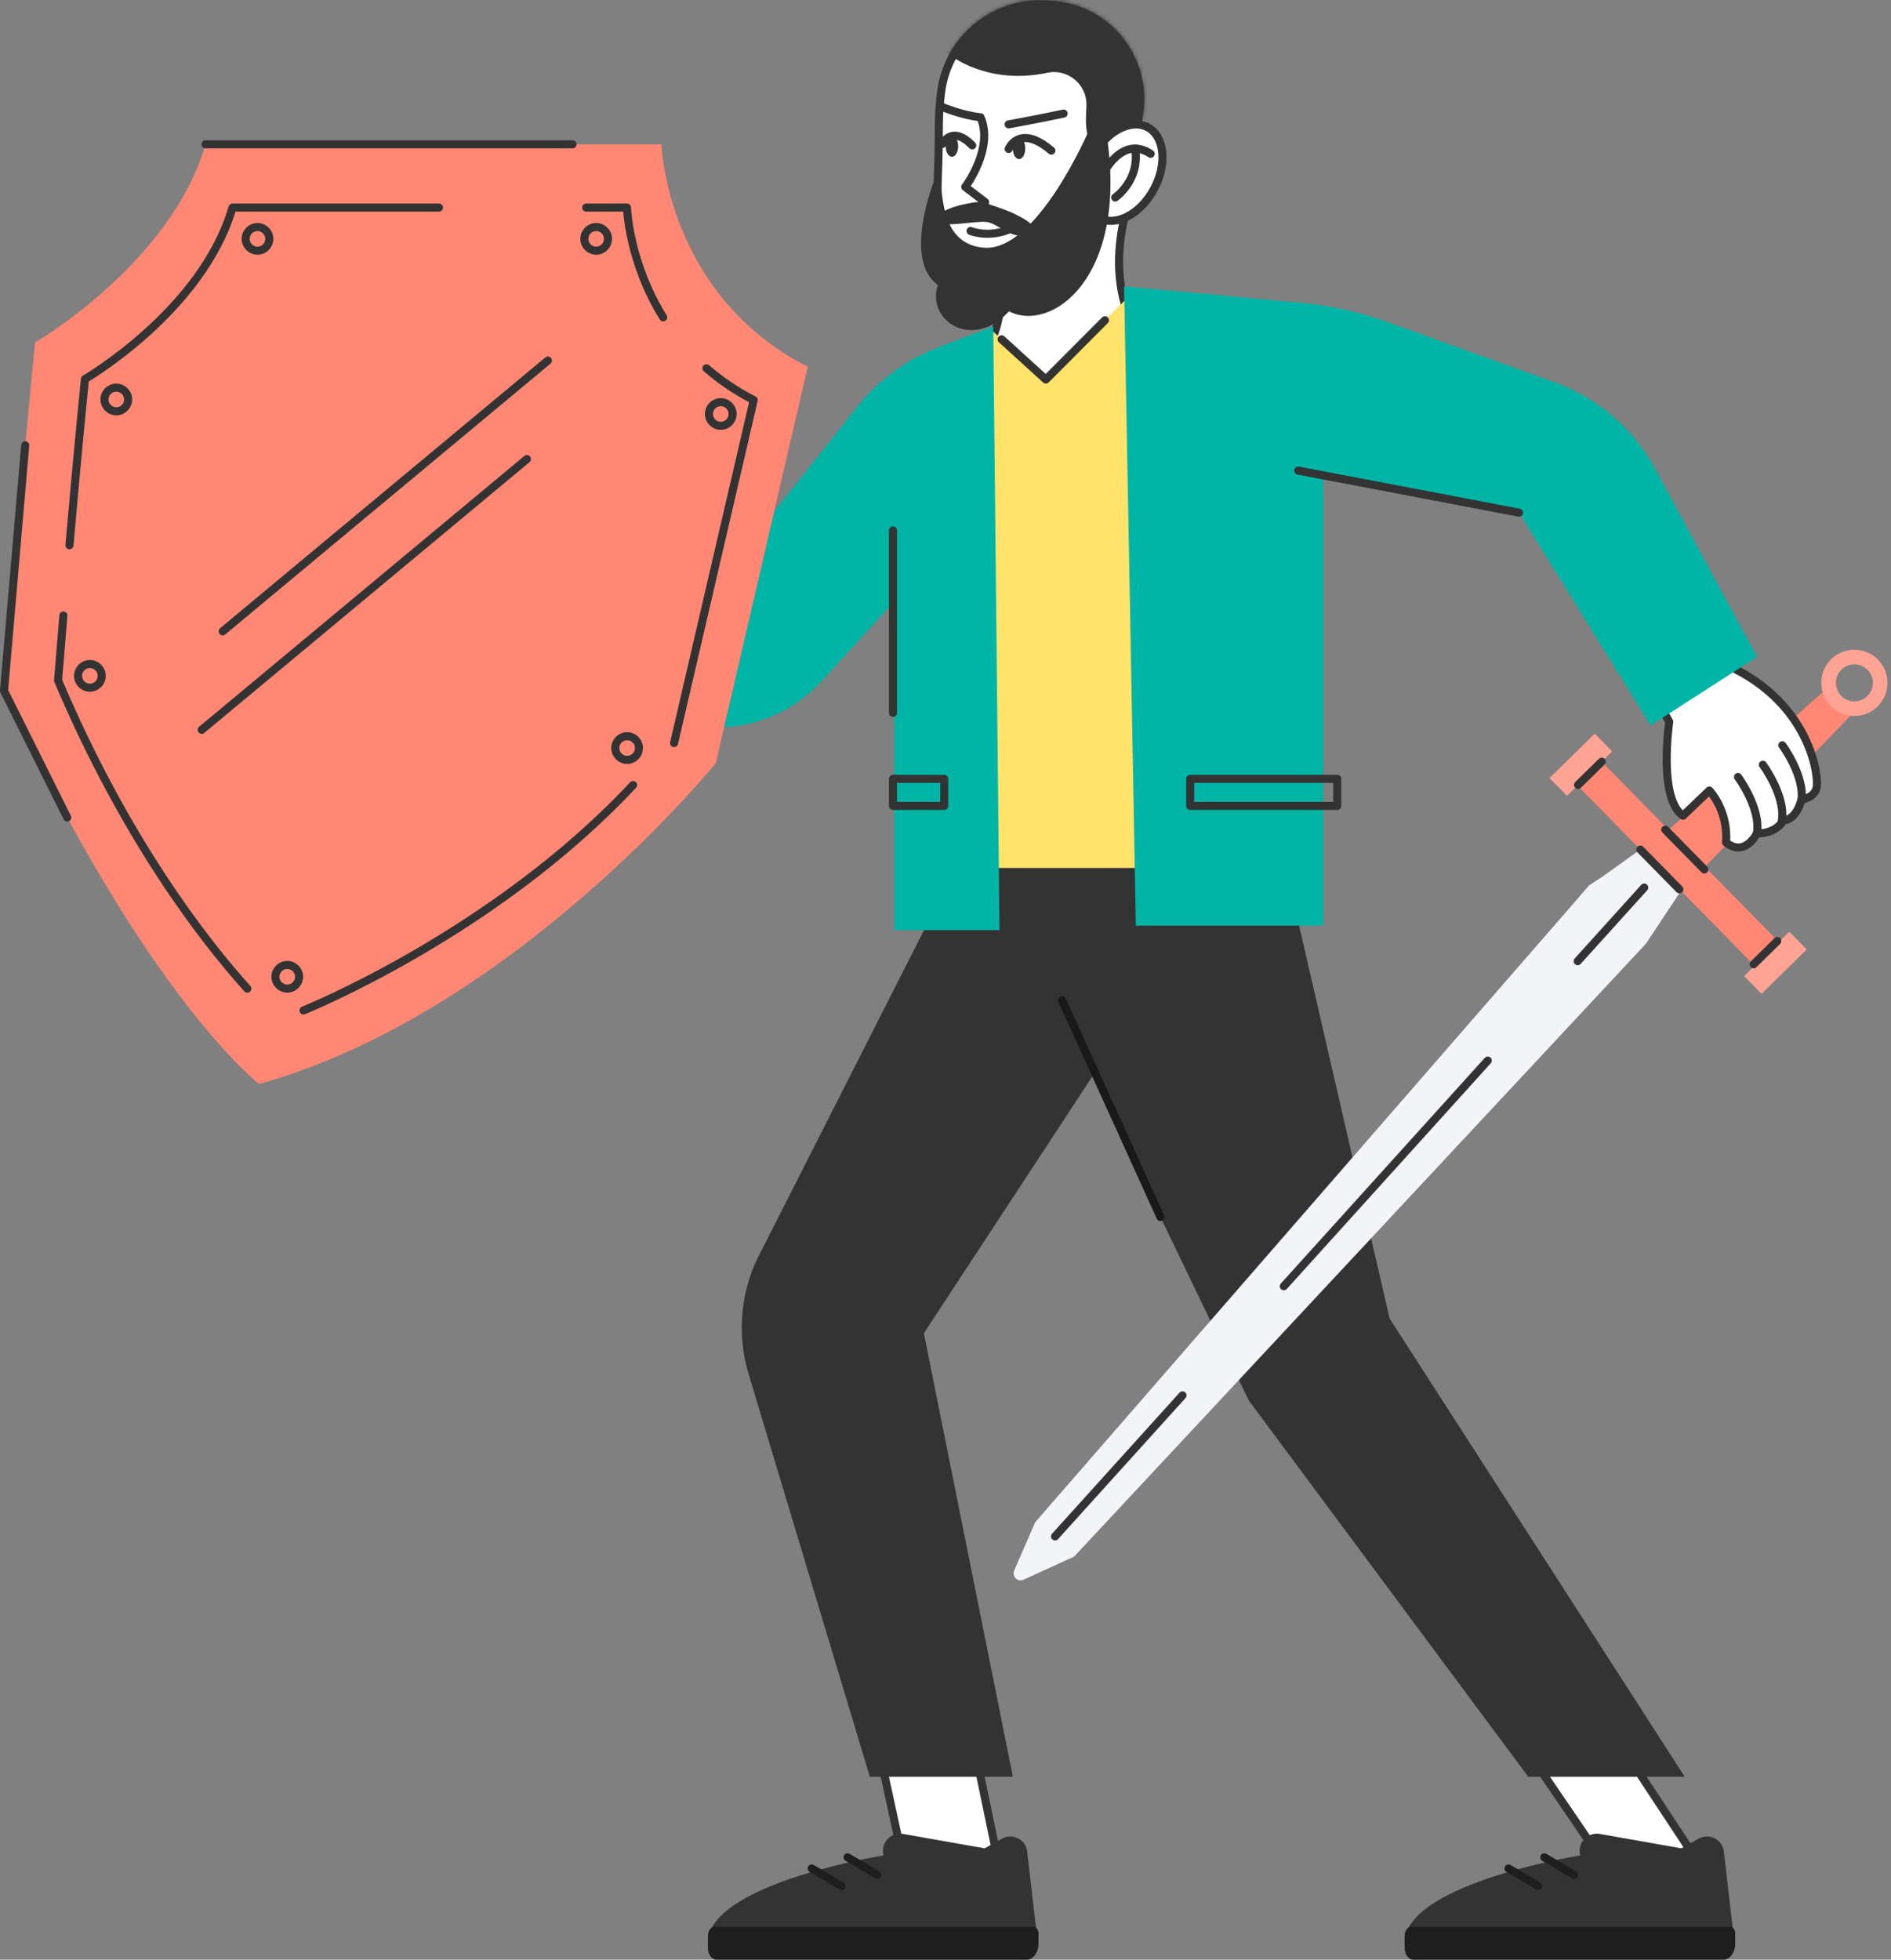 <svg width="469" height="486" viewBox="0 0 469 486" fill="none" xmlns="http://www.w3.org/2000/svg">
<rect x="0" y="0" width="469" height="486" fill="#808080" stroke="none"/>
<path d="M240.208 426.33L248.248 464.949H224.73L216.557 427.308L240.208 426.33Z" fill="white" stroke="#333333" stroke-width="2" stroke-linecap="round" stroke-linejoin="round"/>
<path d="M248.528 455.97L244.215 458.377L223.991 454.808C220.907 454.265 218.308 457.107 219.127 460.132C219.127 460.132 177.607 466.793 175.576 480.875C175.359 482.388 176.596 483.725 178.125 483.725H251.687C254.838 483.725 257.286 480.975 256.919 477.85L254.746 459.154C254.403 456.179 251.144 454.516 248.528 455.97Z" fill="#333333"/>
<path d="M177.2 477.841H256.37C257.03 477.841 257.565 478.585 257.565 479.496V481.969C257.565 484.192 256.261 485.998 254.665 485.998H177.727C176.54 485.998 175.579 484.677 175.579 483.047V480.081C175.579 478.844 176.306 477.841 177.2 477.841Z" fill="#1E1E1E"/>
<path d="M217.578 464.952L210.215 460.606" stroke="#1E1E1E" stroke-width="2" stroke-linecap="round" stroke-linejoin="round"/>
<path d="M208.69 467.718L201.328 463.373" stroke="#1E1E1E" stroke-width="2" stroke-linecap="round" stroke-linejoin="round"/>
<path d="M397.778 426.33L421.053 461.648H397.536L374.127 427.308L397.778 426.33Z" fill="white" stroke="#333333" stroke-width="2" stroke-linecap="round" stroke-linejoin="round"/>
<path d="M421.32 455.97L417.008 458.377L396.783 454.808C393.699 454.265 391.1 457.107 391.919 460.132C391.919 460.132 350.399 466.793 348.369 480.875C348.151 482.388 349.388 483.725 350.918 483.725H424.479C427.63 483.725 430.079 480.975 429.711 477.85L427.538 459.154C427.195 456.179 423.936 454.516 421.32 455.97Z" fill="#333333"/>
<path d="M350 477.841H429.169C429.829 477.841 430.364 478.585 430.364 479.496V481.969C430.364 484.192 429.06 485.998 427.464 485.998H350.526C349.339 485.998 348.378 484.677 348.378 483.047V480.081C348.378 478.844 349.105 477.841 350 477.841Z" fill="#1E1E1E"/>
<path d="M390.378 464.952L383.007 460.606" stroke="#1E1E1E" stroke-width="2" stroke-linecap="round" stroke-linejoin="round"/>
<path d="M381.49 467.718L374.127 463.373" stroke="#1E1E1E" stroke-width="2" stroke-linecap="round" stroke-linejoin="round"/>
<path d="M237.258 194.954L234.015 221.138L188.927 309.985C183.746 319.379 182.567 330.461 185.66 340.732L215.729 440.619H251.215L229.135 330.636L270.972 266.869L309.742 347.351L379.024 440.619H417.836L344.65 326.992L318.124 211.853L308.814 179.811L237.258 194.946V194.954Z" fill="#333333"/>
<path d="M263.384 247.989L287.805 301.81" stroke="#191919" stroke-width="2" stroke-linecap="round" stroke-linejoin="round"/>
<path d="M421.704 216.187L412.335 207.127L453.562 170.305L459.922 176.464L421.704 216.187Z" fill="#FF8773"/>
<path d="M256.777 377.475L265.477 367.471L270.809 361.345L391.874 222.178L394.08 219.604L397.473 217.372L410.854 207.803L419.57 216.921L408.213 234.037L373.229 271.537L366.092 279.184L266.413 386.016L253.869 391.757C252.406 392.426 250.893 390.938 251.537 389.467L256.769 377.475H256.777Z" fill="#F3F4F8"/>
<path d="M443.488 235.95L395.038 186.647L389.023 192.557L437.473 241.86L443.488 235.95Z" fill="#FF8773"/>
<path d="M448.104 235.453L443.775 231.048L432.569 242.061L436.898 246.466L448.104 235.453Z" fill="#FFA494"/>
<path d="M399.851 186.343L395.522 181.938L384.316 192.95L388.644 197.355L399.851 186.343Z" fill="#FFA494"/>
<path d="M293.285 346.041L261.669 381.025" stroke="#333333" stroke-width="2" stroke-linecap="round" stroke-linejoin="round"/>
<path d="M368.995 263.014L318.408 318.984" stroke="#333333" stroke-width="2" stroke-linecap="round" stroke-linejoin="round"/>
<path d="M407.795 220.107L391.289 238.376" stroke="#333333" stroke-width="2" stroke-linecap="round" stroke-linejoin="round"/>
<path d="M463.476 161.946C459.39 159.982 454.484 161.703 452.52 165.79C450.556 169.877 452.278 174.783 456.364 176.747C460.451 178.711 465.357 176.989 467.321 172.902C469.285 168.815 467.563 163.91 463.476 161.946ZM464.053 171.331C462.958 173.613 460.217 174.574 457.935 173.479C455.654 172.384 454.693 169.643 455.788 167.361C456.882 165.08 459.624 164.119 461.905 165.213C464.187 166.308 465.148 169.049 464.053 171.331Z" fill="#FFA494"/>
<path d="M391.379 194.66L397.246 188.902" stroke="#333333" stroke-width="2" stroke-linecap="round" stroke-linejoin="round"/>
<path d="M434.937 239.132L440.804 233.365" stroke="#333333" stroke-width="2" stroke-linecap="round" stroke-linejoin="round"/>
<path d="M406.83 210.688L416.516 220.549" stroke="#333333" stroke-width="2" stroke-linecap="round" stroke-linejoin="round"/>
<path d="M413.006 205.756L422.7 215.618" stroke="#333333" stroke-width="2" stroke-linecap="round" stroke-linejoin="round"/>
<path d="M409.493 171.091L413.998 178.972C413.998 178.972 411.198 198.077 417.416 202.289L423.951 196.046C423.951 196.046 428.665 200.876 428.088 208.924C432.818 212.727 435.769 206.626 435.769 206.626C435.769 206.626 439.889 207.128 442.337 203.501C445.789 203.124 446.792 198.244 446.792 198.244C446.792 198.244 449.926 197.993 450.544 195.369C451.163 192.745 449.165 174.592 428.64 165.082L425.138 158.571" fill="white"/>
<path d="M409.493 171.091L413.998 178.972C413.998 178.972 411.198 198.077 417.416 202.289L423.951 196.046C423.951 196.046 428.665 200.876 428.088 208.924C432.818 212.727 435.769 206.626 435.769 206.626C435.769 206.626 439.889 207.128 442.337 203.501C445.789 203.124 446.792 198.244 446.792 198.244C446.792 198.244 449.926 197.993 450.544 195.369C451.163 192.745 449.165 174.592 428.64 165.082L425.138 158.571" stroke="#333333" stroke-width="2" stroke-linecap="round" stroke-linejoin="round"/>
<path d="M246.887 62.696C246.887 62.696 250.548 74.221 245.918 84.409C248.057 87.016 250.005 89.365 251.76 91.437C256.841 97.472 264.672 100.087 273.414 93.51L283.426 84.66C283.426 84.66 270.288 69.382 283.275 41.535C285.49 31.582 262.181 31.808 262.181 31.808" fill="white"/>
<path d="M246.887 62.696C246.887 62.696 250.548 74.221 245.918 84.409C248.057 87.016 250.005 89.365 251.76 91.437C256.841 97.471 264.672 100.087 273.414 93.51L283.426 84.66C283.426 84.66 270.288 69.382 283.275 41.535C285.49 31.582 262.181 31.808 262.181 31.808" stroke="#333333" stroke-width="2" stroke-linecap="round" stroke-linejoin="round"/>
<path d="M267.277 62.667C267.277 62.667 253.605 76.298 240.108 68.784C229.703 62.993 232.887 53.658 232.845 31.912C232.845 28.577 233.054 25.502 233.43 22.685C235.177 9.439 247.061 -0.064 260.366 1.165L261.553 1.274C274.924 2.51 284.51 14.721 282.555 28L281.727 33.642" fill="white"/>
<path d="M267.277 62.667C267.277 62.667 253.605 76.298 240.108 68.784C229.703 62.993 232.887 53.658 232.845 31.912C232.845 28.577 233.054 25.502 233.43 22.685C235.177 9.439 247.061 -0.064 260.366 1.165L261.553 1.274C274.924 2.51 284.51 14.721 282.555 28L281.727 33.642" stroke="#333333" stroke-width="2" stroke-linecap="round" stroke-linejoin="round"/>
<path d="M233.725 26.53C233.725 26.53 238.489 28.594 243.194 29.079C246.579 36.843 239.4 46.362 239.4 46.362L244.33 50.123" stroke="#333333" stroke-width="2" stroke-linecap="round" stroke-linejoin="round"/>
<path d="M250.157 30.845C250.157 30.845 257.604 29.499 263.797 28.162L250.157 30.845Z" fill="white"/>
<path d="M250.157 30.845C250.157 30.845 257.604 29.499 263.797 28.162" stroke="#333333" stroke-width="2" stroke-linecap="round" stroke-linejoin="round"/>
<path d="M241.13 36.067C236.057 30.844 233.725 35.7 233.725 35.7L241.13 36.067Z" fill="white"/>
<path d="M241.13 36.067C236.057 30.844 233.725 35.7 233.725 35.7" stroke="#333333" stroke-width="2" stroke-linecap="round" stroke-linejoin="round"/>
<path d="M250.157 36.944C250.157 36.944 252.757 30.567 260.755 37.354L250.157 36.944Z" fill="white"/>
<path d="M250.157 36.944C250.157 36.944 252.757 30.567 260.755 37.354" stroke="#333333" stroke-width="2" stroke-linecap="round" stroke-linejoin="round"/>
<path d="M240.717 57.277C240.717 57.277 245.832 59.45 251.933 56.123" stroke="#333333" stroke-width="2" stroke-linecap="round" stroke-linejoin="round"/>
<mask id="mask0_4902_74817" style="mask-type:luminance" maskUnits="userSpaceOnUse" x="231" y="0" width="53" height="73">
<path d="M267.631 63.469C267.631 63.469 253.54 77.51 239.633 69.771C228.919 63.812 232.195 54.184 232.145 31.778C232.145 28.343 232.362 25.176 232.747 22.276C234.552 8.628 246.787 -1.167 260.493 0.112L261.714 0.229C275.486 1.508 285.365 14.077 283.351 27.767L282.498 33.575" fill="white"/>
</mask>
<g mask="url(#mask0_4902_74817)">
<path d="M232.883 11.531C232.883 11.531 242.67 21.66 259.786 18.041C264.875 16.963 269.639 21.016 269.455 26.215C269.305 30.46 268.611 35.115 273.408 38.901C284.916 32.29 290.984 19.712 290.984 19.712L281.699 5.764L271.068 -3.245L254.579 -5.101L241.124 1.076L232.883 11.539V11.531Z" fill="#333333"/>
</g>
<path d="M271.074 38.759C274.391 32.55 280.476 29.332 284.663 31.572C288.841 33.812 289.543 40.656 286.217 46.866C282.899 53.075 276.815 56.293 272.628 54.053" fill="white"/>
<path d="M271.074 38.759C274.391 32.55 280.476 29.332 284.663 31.572C288.841 33.812 289.543 40.656 286.217 46.866C282.899 53.075 276.815 56.293 272.628 54.053" stroke="#333333" stroke-width="2" stroke-linecap="round" stroke-linejoin="round"/>
<path d="M273.411 43.483C273.411 43.483 278.066 33.32 285.387 38.151L273.411 43.483Z" fill="white"/>
<path d="M273.411 43.483C273.411 43.483 278.066 33.32 285.387 38.151" stroke="#333333" stroke-width="2" stroke-linecap="round" stroke-linejoin="round"/>
<path d="M276.593 48.983C276.593 48.983 282.836 44.688 281.532 36.849L276.593 48.983Z" fill="white"/>
<path d="M276.593 48.983C276.593 48.983 282.836 44.688 281.532 36.849" stroke="#333333" stroke-width="2" stroke-linecap="round" stroke-linejoin="round"/>
<path d="M231.712 44.755C231.712 44.755 223.789 64.412 232.606 70.68C229.664 79.421 241.13 87.152 250.24 77.207C260.753 82.622 279.992 68.883 274.426 33.155L270.089 32.277C270.089 32.277 257.185 62.506 244.014 61.428C234.01 60.609 233.859 49.794 233.333 45.373L231.72 44.755H231.712Z" fill="#333333"/>
<path d="M234.091 53.627C234.174 53.611 234.258 53.477 234.174 53.468C233.598 53.435 233.213 53.117 233.957 52.532C234.876 51.822 237.25 51.02 239.456 50.594C242.875 49.925 242.666 49.607 249.56 52.156C251.282 52.791 256.129 55.081 255.929 56.185C255.77 57.062 254.784 56.786 255.018 56.903C255.31 57.054 255.611 57.965 254.332 58.307C250.588 59.302 247.371 55.165 244.396 55.015C241.42 54.864 234.434 56.36 232.904 55.14C232.495 54.814 232.821 54.346 233.038 54.145C233.439 53.769 233.865 53.661 234.074 53.627H234.091Z" fill="#333333"/>
<path d="M252.741 39.452C253.595 39.452 254.287 38.281 254.287 36.837C254.287 35.392 253.595 34.221 252.741 34.221C251.887 34.221 251.195 35.392 251.195 36.837C251.195 38.281 251.887 39.452 252.741 39.452Z" fill="#333333"/>
<path d="M236.094 38.885C236.948 38.885 237.64 37.714 237.64 36.269C237.64 34.825 236.948 33.653 236.094 33.653C235.24 33.653 234.548 34.825 234.548 36.269C234.548 37.714 235.24 38.885 236.094 38.885Z" fill="#333333"/>
<path d="M245.927 81.878L259.391 94.13L279.147 74.306L286.343 77.423L296.146 171.87L306.025 215.253H236.191L243.127 148.261L241.347 85.447L245.927 81.878Z" fill="#FFE36B"/>
<path d="M278.793 71.014L281.71 229.554H328.152V118.476L376.75 127.151L409.377 179.911L435.762 162.903L410.489 116.261C405.082 106.282 396.198 98.644 385.517 94.791L344.073 79.856C337.186 77.374 330.024 75.778 322.737 75.101L278.802 71.014H278.793Z" fill="#00B5A6"/>
<path d="M246.345 80.925L247.891 230.672H221.782V149.146L203.873 168.819C197.463 175.865 188.478 180.035 178.959 180.386L169.34 180.745L188.119 131.738L212.548 100.941C217.846 94.263 224.841 89.14 232.798 86.098L246.345 80.925Z" fill="#00B5A6"/>
<path d="M248.425 84.154L259.39 94.124L274.04 79.424" stroke="#333333" stroke-width="2" stroke-linecap="round" stroke-linejoin="round"/>
<path d="M321.977 116.702L376.743 127.14" stroke="#333333" stroke-width="2" stroke-linecap="round" stroke-linejoin="round"/>
<path d="M221.473 131.516V176.788" stroke="#333333" stroke-width="2" stroke-linecap="round" stroke-linejoin="round"/>
<path d="M331.664 193.158H295.184V199.861H331.664V193.158Z" stroke="#333333" stroke-width="2" stroke-linecap="round" stroke-linejoin="round"/>
<path d="M234.185 193.158H221.473V199.861H234.185V193.158Z" stroke="#333333" stroke-width="2" stroke-linecap="round" stroke-linejoin="round"/>
<path d="M431.05 192.688C431.05 192.688 436.792 200.444 435.747 206.62L431.05 192.688Z" fill="white"/>
<path d="M431.05 192.688C431.05 192.688 436.792 200.444 435.747 206.62" stroke="#333333" stroke-width="2" stroke-linecap="round" stroke-linejoin="round"/>
<path d="M437.219 189.652C437.219 189.652 442.961 197.408 441.916 203.584L437.219 189.652Z" fill="white"/>
<path d="M437.219 189.652C437.219 189.652 442.961 197.408 441.916 203.584" stroke="#333333" stroke-width="2" stroke-linecap="round" stroke-linejoin="round"/>
<path d="M442.054 184.825C442.054 184.825 447.795 192.58 446.751 198.756L442.054 184.825Z" fill="white"/>
<path d="M442.054 184.825C442.054 184.825 447.795 192.58 446.751 198.756" stroke="#333333" stroke-width="2" stroke-linecap="round" stroke-linejoin="round"/>
<path d="M50.975 35.798H164.033C164.033 35.798 165.262 73.047 200.338 90.965L177.522 189.248C177.522 189.248 127.411 251.142 64.272 268.843C64.272 268.843 35.957 247.089 0.998 171.304C4.851 122.999 8.695 84.931 8.695 84.931C8.695 84.931 42.392 65.375 50.975 35.798Z" fill="#FF8773"/>
<path d="M61.344 245.179C50.739 233.403 31.199 208.406 14.401 168.759C14.844 163.21 15.287 157.819 15.722 152.638" stroke="#333333" stroke-width="2" stroke-linecap="round" stroke-linejoin="round"/>
<path d="M175.215 91.327C178.533 94.218 182.402 96.901 186.932 99.216L167.184 184.277" stroke="#333333" stroke-width="2" stroke-linecap="round" stroke-linejoin="round"/>
<path d="M145.377 51.483H155.498C155.498 51.483 155.941 64.981 164.482 78.703" stroke="#333333" stroke-width="2" stroke-linecap="round" stroke-linejoin="round"/>
<path d="M17.223 135.216C19.387 110.612 21.067 94.006 21.067 94.006C21.067 94.006 50.234 77.082 57.656 51.483H108.878" stroke="#333333" stroke-width="2" stroke-linecap="round" stroke-linejoin="round"/>
<path d="M22.293 170.546C23.913 170.546 25.227 169.232 25.227 167.612C25.227 165.992 23.913 164.679 22.293 164.679C20.673 164.679 19.36 165.992 19.36 167.612C19.36 169.232 20.673 170.546 22.293 170.546Z" stroke="#333333" stroke-width="2" stroke-linecap="round" stroke-linejoin="round"/>
<path d="M155.538 188.444C157.158 188.444 158.471 187.131 158.471 185.511C158.471 183.89 157.158 182.577 155.538 182.577C153.918 182.577 152.605 183.89 152.605 185.511C152.605 187.131 153.918 188.444 155.538 188.444Z" stroke="#333333" stroke-width="2" stroke-linecap="round" stroke-linejoin="round"/>
<path d="M71.245 245.17C72.865 245.17 74.179 243.856 74.179 242.236C74.179 240.616 72.865 239.303 71.245 239.303C69.625 239.303 68.312 240.616 68.312 242.236C68.312 243.856 69.625 245.17 71.245 245.17Z" stroke="#333333" stroke-width="2" stroke-linecap="round" stroke-linejoin="round"/>
<path d="M178.762 105.597C180.382 105.597 181.696 104.284 181.696 102.663C181.696 101.043 180.382 99.73 178.762 99.73C177.142 99.73 175.829 101.043 175.829 102.663C175.829 104.284 177.142 105.597 178.762 105.597Z" stroke="#333333" stroke-width="2" stroke-linecap="round" stroke-linejoin="round"/>
<path d="M28.843 102C30.463 102 31.776 100.687 31.776 99.067C31.776 97.447 30.463 96.133 28.843 96.133C27.223 96.133 25.909 97.447 25.909 99.067C25.909 100.687 27.223 102 28.843 102Z" stroke="#333333" stroke-width="2" stroke-linecap="round" stroke-linejoin="round"/>
<path d="M63.866 62.171C65.486 62.171 66.799 60.857 66.799 59.237C66.799 57.617 65.486 56.304 63.866 56.304C62.246 56.304 60.932 57.617 60.932 59.237C60.932 60.857 62.246 62.171 63.866 62.171Z" stroke="#333333" stroke-width="2" stroke-linecap="round" stroke-linejoin="round"/>
<path d="M147.861 62.171C149.481 62.171 150.795 60.857 150.795 59.237C150.795 57.617 149.481 56.304 147.861 56.304C146.241 56.304 144.928 57.617 144.928 59.237C144.928 60.857 146.241 62.171 147.861 62.171Z" stroke="#333333" stroke-width="2" stroke-linecap="round" stroke-linejoin="round"/>
<path d="M50.973 35.798H142.002" stroke="#333333" stroke-width="2" stroke-linecap="round" stroke-linejoin="round"/>
<path d="M6.255 110.422L0.998 171.305L16.676 202.746" stroke="#333333" stroke-width="2" stroke-linecap="round" stroke-linejoin="round"/>
<path d="M75.276 250.583C75.276 250.583 122.554 231.586 157.02 194.68" stroke="#333333" stroke-width="2" stroke-linecap="round" stroke-linejoin="round"/>
<path d="M135.884 89.418L55.227 156.569" stroke="#333333" stroke-width="2" stroke-linecap="round" stroke-linejoin="round"/>
<path d="M130.69 113.846L50.033 180.989" stroke="#333333" stroke-width="2" stroke-linecap="round" stroke-linejoin="round"/>
</svg>
